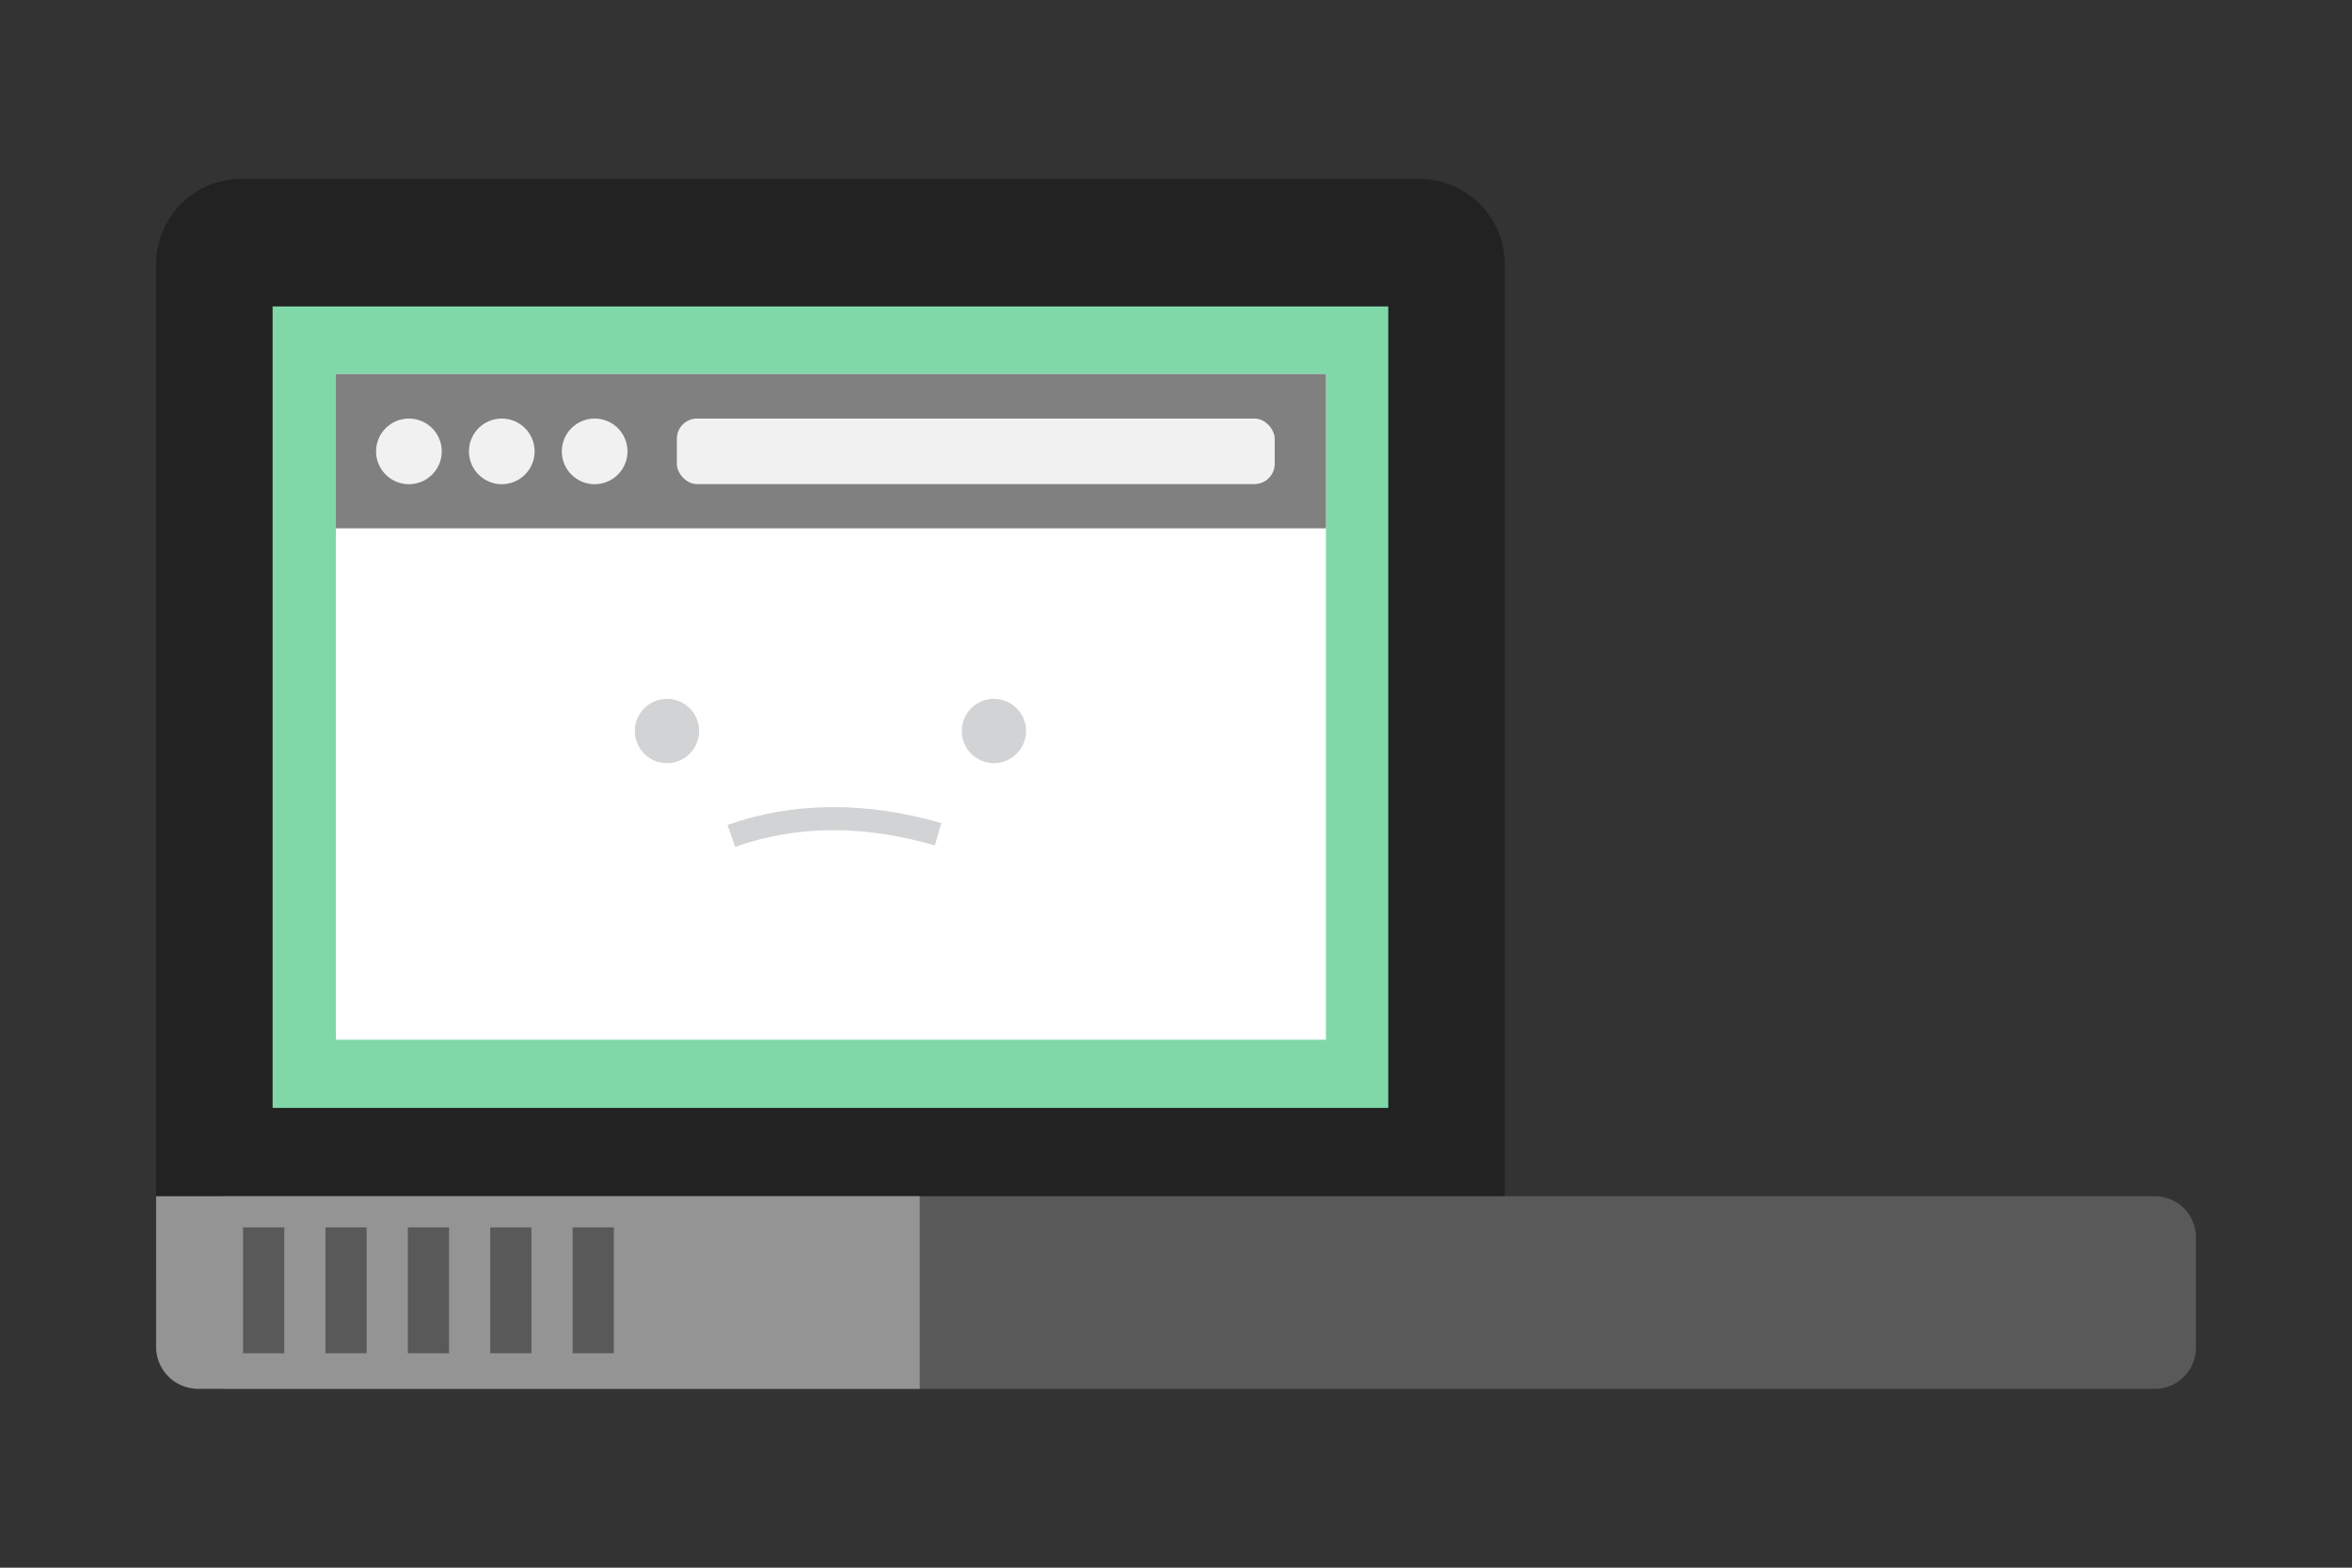 <svg viewBox="0 0 450 300" xmlns="http://www.w3.org/2000/svg"><rect x="0" y="0" width="450" height="300" fill="#333333" stroke="none"/><path d="m29.868 50.585a16.361 16.361 0 0 1 16.361-16.361h225.313a16.361 16.361 0 0 1 16.361 16.361v194.267h-258.035z" fill="#222"/><path d="m52.157 58.641h213.456v153.375h-213.456z" fill="#80d8a9" transform="matrix(-1 0 0 -1 317.77 270.657)"/><path d="m50.558 228.915h369.575a0 0 0 0 1 0 0v36.861a0 0 0 0 1 0 0h-369.575a7.852 7.852 0 0 1 -7.852-7.852v-21.157a7.852 7.852 0 0 1 7.852-7.852z" fill="#595959" transform="matrix(-1 0 0 -1 462.838 494.691)"/><path d="m29.868 228.915h138.052a8.054 8.054 0 0 1 8.054 8.054v28.807a0 0 0 0 1 0 0h-146.105a0 0 0 0 1 0 0v-36.861a0 0 0 0 1 0 0z" fill="#949494" transform="matrix(-1 0 0 -1 205.84 494.691)"/><g fill="#595959"><path d="m46.505 234.874h7.882v24.093h-7.882z" transform="matrix(-1 0 0 -1 100.892 493.841)"/><path d="m62.269 234.874h7.882v24.093h-7.882z" transform="matrix(-1 0 0 -1 132.419 493.841)"/><path d="m78.032 234.874h7.882v24.093h-7.882z" transform="matrix(-1 0 0 -1 163.947 493.841)"/><path d="m93.796 234.874h7.882v24.093h-7.882z" transform="matrix(-1 0 0 -1 195.474 493.841)"/><path d="m109.56 234.874h7.882v24.093h-7.882z" transform="matrix(-1 0 0 -1 227.001 493.841)"/></g><path d="m64.267 71.577h189.423v127.387h-189.423z" fill="#fff" transform="matrix(-1 0 0 -1 317.957 270.542)"/><path d="m64.267 71.577h189.423v29.524h-189.423z" fill="#808080"/><circle cx="78.235" cy="86.378" fill="#f2f1f2" r="6.283"/><circle cx="96.004" cy="86.378" fill="#f2f1f2" r="6.283"/><circle cx="113.773" cy="86.378" fill="#f2f1f2" r="6.283"/><rect fill="#f2f1f2" height="12.541" rx="3.863" width="114.382" x="129.5" y="80.095"/><circle cx="190.161" cy="139.888" fill="#d1d3d4" r="6.15"/><circle cx="127.609" cy="139.888" fill="#d1d3d4" r="6.15"/><path d="m140.654 162.052-1.468-4.199c12.624-4.416 26.39-4.533 40.912-.349l-1.231 4.274c-13.814-3.98-26.31-3.89-38.213.274z" fill="#d1d3d4"/></svg>